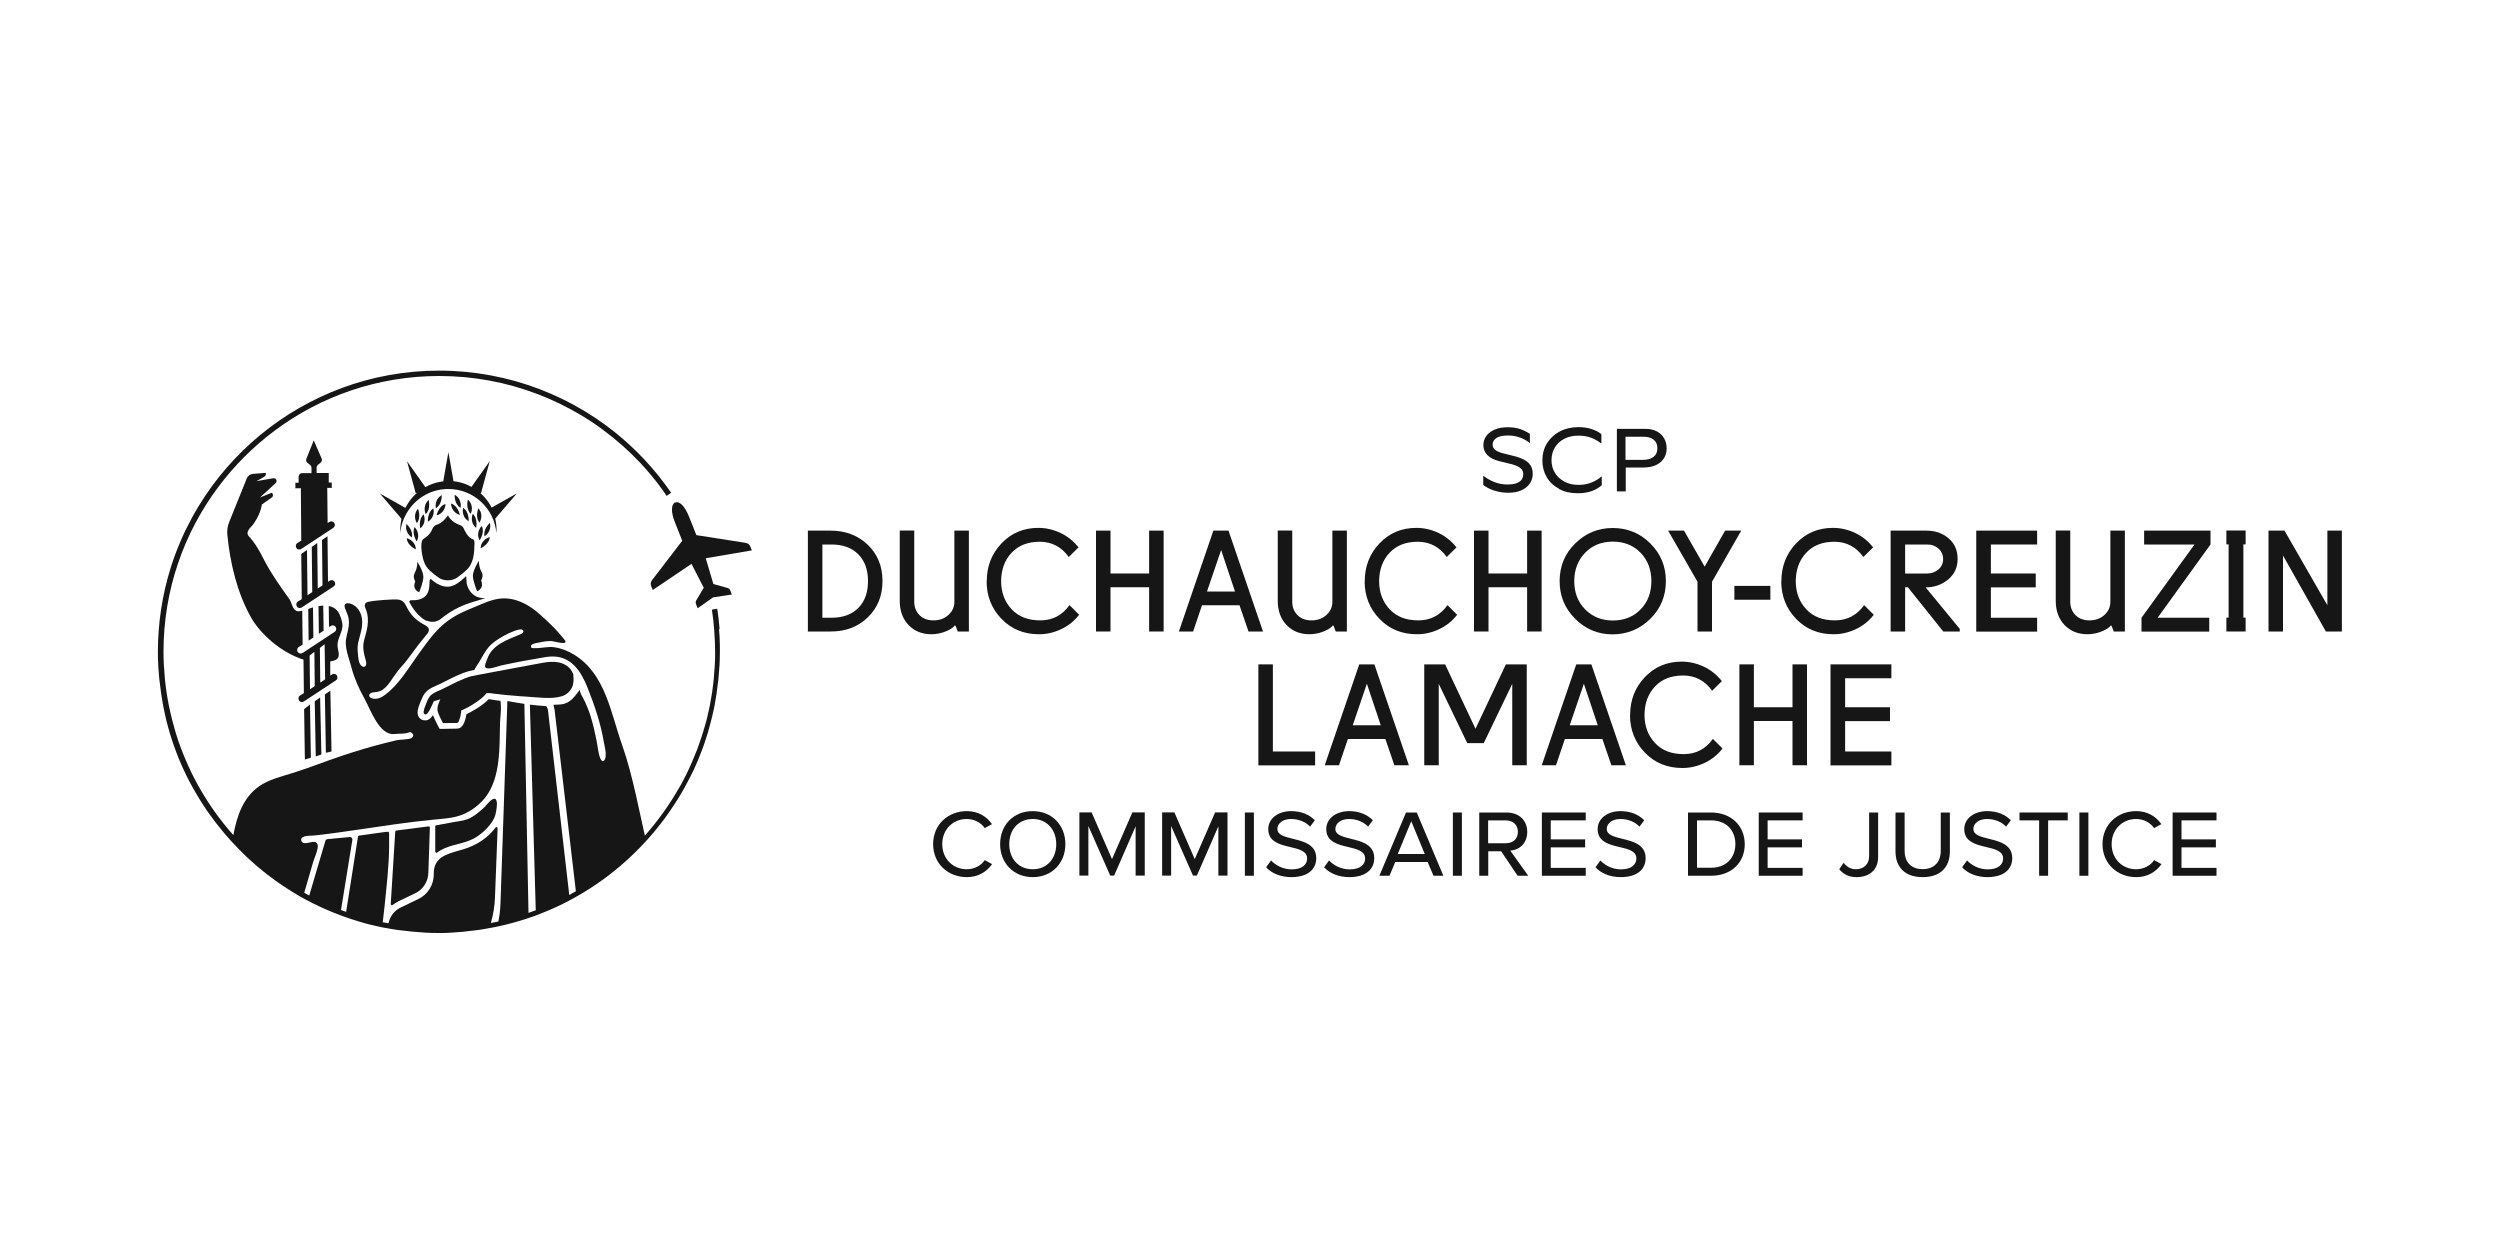 <?xml version="1.0" encoding="UTF-8"?>
<svg id="logotypes-bichromie" xmlns="http://www.w3.org/2000/svg" viewBox="0 0 200 100">
  <defs>
    <style>
      .cls-1 {
        fill: none;
      }

      .cls-2 {
        fill: #161617;
      }
    </style>
  </defs>
  <rect class="cls-1" width="200" height="100"/>
  <g>
    <g>
      <path class="cls-2" d="M58.21,47.04l-1.14-.32-.61-2.06,3.69-.63-.13-.32c-.06-.15-.2-.26-.36-.28l-3.95-.62-.58-1.46c-.37-.92-.79-1.28-1.12-1.15-.32.13-.35.77-.01,1.6l.58,1.46-2.43,3.17c-.1.13-.12.3-.06.45l.13.32,3.1-2.09.98,1.91-.6,1.01c-.05.09-.06.2-.02.3l.13.33,1.24-.87,1.5-.23-.13-.33c-.04-.1-.12-.17-.23-.2Z"/>
      <path class="cls-2" d="M34.14,49.64c.37.19.82.12,1.14-.14.68-.56,1.46-.99,2.32-1.27l1.24-.38h-.11c-.84,0-1.24-.57-1.39-1.14l-.04-.55c0-.08-.03-.07-.08-.01-.9.88-1.49.98-2.31.51-.08-.05-.16-.11-.24-.17l-.18-.15c-.39-.18.45,1.76-1.62,1.68-.09,0-.15.09-.11.17.28.53.73,1.16,1.37,1.49Z"/>
      <path class="cls-2" d="M33.19,45.83c-.21.31.03.69.03.69-.28.65.31.86.31.86,0,0,.34-.79.34-1.24s-.48-1.2-.48-1.2c0,.55-.21.89-.21.89Z"/>
      <path class="cls-2" d="M38.18,47.3s.58-.21.31-.86c0,0,.24-.38.03-.69,0,0-.21-.34-.21-.89,0,0-.48.76-.48,1.2s.34,1.24.34,1.24Z"/>
      <path class="cls-2" d="M25.51,50.7l.38-.25-.03-2c-.13,0-.25.02-.38.04l.03,2.22Z"/>
      <path class="cls-2" d="M24.69,51.25l.38-.25-.03-2.41c-.13.04-.26.08-.38.13l.03,2.54Z"/>
      <path class="cls-2" d="M33.72,44.06c.11.64.19,1.16.69,1.61.18.16.5.43.76.59.36.22.95.22,1.32,0,.25-.16.58-.44.76-.59.65-.57.69-1.37.71-2.18,0-.25-.04-.31-.1-.33-.46-.15-.68-.72-.78-.92-.06-.12-.17-.2-.3-.24-.38-.12-.78-.43-.94-.77-.14.17-.26.34-.43.48-.11.09-.22.17-.34.22-.01,0-.06.02-.12.04-.16.05-.28.17-.35.32-.1.24-.21.49-.75.85-.14.1-.18.56-.12.92Z"/>
      <path class="cls-2" d="M33.17,42.17c-.26.53.17,1.14.17,1.14.34-.65-.17-1.14-.17-1.14Z"/>
      <path class="cls-2" d="M33.27,43.95c-.04-.74-.73-.89-.73-.89.04.59.73.89.73.89Z"/>
      <path class="cls-2" d="M32.52,41.92c-.18.72.43,1.07.43,1.07.13-.58-.43-1.07-.43-1.07Z"/>
      <path class="cls-2" d="M33.44,40.7c-.48.56-.09,1.15-.09,1.15.37-.46.09-1.15.09-1.15Z"/>
      <path class="cls-2" d="M34.06,41.13c.43-.41.23-1.13.23-1.13-.54.5-.23,1.13-.23,1.13Z"/>
      <path class="cls-2" d="M34.87,40.66c.51-.31.47-1.05.47-1.05-.64.37-.47,1.05-.47,1.05Z"/>
      <path class="cls-2" d="M34.67,40.67c-.5.32-.44,1.07-.44,1.07.63-.39.44-1.07.44-1.07Z"/>
      <path class="cls-2" d="M33.62,42.27c.57-.47.27-1.12.27-1.12-.44.39-.27,1.12-.27,1.12Z"/>
      <path class="cls-2" d="M35.64,40.32c-.57.17-.71.91-.71.91.71-.2.71-.91.71-.91Z"/>
      <path class="cls-2" d="M38.37,43.22s.44-.61.17-1.14c0,0-.52.49-.17,1.14Z"/>
      <path class="cls-2" d="M39.18,42.97s-.69.16-.73.89c0,0,.69-.3.73-.89Z"/>
      <path class="cls-2" d="M39.19,41.83s-.56.49-.43,1.07c0,0,.61-.35.43-1.07Z"/>
      <path class="cls-2" d="M38.36,41.81s.39-.59-.09-1.15c0,0-.29.69.09,1.15Z"/>
      <path class="cls-2" d="M37.43,39.97s-.2.72.23,1.13c0,0,.32-.63-.23-1.13Z"/>
      <path class="cls-2" d="M36.84,40.63s.17-.69-.47-1.05c0,0-.04.75.47,1.05Z"/>
      <path class="cls-2" d="M37.05,40.63s-.19.68.44,1.07c0,0,.06-.75-.44-1.07Z"/>
      <path class="cls-2" d="M38.09,42.23s.17-.73-.27-1.12c0,0-.29.65.27,1.12Z"/>
      <path class="cls-2" d="M36.79,41.19s-.15-.74-.71-.91c0,0,0,.71.71.91Z"/>
      <path class="cls-2" d="M39.33,40.61c-.08-.16-.17-.32-.28-.47-.18-.26-.4-.5-.64-.71l.07.03.7-2.57-1.46,2.06c-.32-.18-.67-.31-1.04-.39-.13-.03-.27-.05-.4-.06l-.41-2.33-.41,2.34c-.07,0-.15.02-.22.03-.43.07-.84.22-1.21.43l-1.47-2.07.7,2.57.14-.07c-.25.21-.48.46-.67.73-.11.16-.21.33-.3.5l-2.04-1.15,1.73,2.02c-.06.26-.09.53-.1.81,0,0,0,.02,0,.03,0,.11,0,.21.01.31.05-.68.29-1.3.65-1.83l.02-.03h0c.69-1.01,1.85-1.67,3.17-1.67,2.02,0,3.68,1.56,3.84,3.54,0-.1.01-.21.01-.31,0,0,0-.02,0-.02,0-.29-.04-.57-.1-.84l1.73-2.02-2.04,1.15Z"/>
      <path class="cls-2" d="M39.59,63.91c-.25-.08-.68.51-.83.66-.4.37-.84.76-1.35.96-.36.14-.75.17-1.13.24-.34.06-.69.13-1.03.19-.11.02-.23.06-.34.06-.05,0-.09.04-.09.09v2.02c0,.08.09.12.16.07.75-.57,1.71-.62,2.55-.95.65-.25,1.21-.71,1.65-1.25.29-.35.46-.7.52-1.15.03-.18.15-.86-.11-.95Z"/>
      <path class="cls-2" d="M34.29,66.11l-2.58.33s-.09.04-.09.08l-.36,5.8c0,.08.09.13.15.08.14-.11.29-.21.45-.29l1.36-.65c.64-.31,1.05-.96,1.05-1.67l.12-3.59c0-.05-.04-.09-.09-.09Z"/>
      <path class="cls-2" d="M45.91,54.09s0,0,0-.01c-.05-.17-.12-.33-.23-.48,0,0,0,0,0-.01-.05-.07-.11-.13-.18-.2,0,0-.01-.01-.02-.02-.66-.57-1.53-.45-2.31-.3-.9.17-1.79.33-2.69.5-.7.13-1.39.26-2.08.39-.3.06-.53.1-.66.13-.08.02-.17.04-.25.07-.1.03-.2.07-.3.11-.16.06-.32.13-.49.21-.12.06-.24.11-.36.17-.3.15-.58.29-.84.42-.16.08-.31.15-.44.2-.12.05-.22.1-.31.15-.08.05-.15.09-.21.14-.01,0-.02.02-.04.03-.04.04-.08.07-.11.11-.06.08-.11.16-.16.25-.04.09-.08.2-.13.32-.05.12-.09.23-.13.34-.07.21-.11.38-.06.47.01.02.03.04.05.05s.05.02.08.02h0s.02,0,.03,0c0,0,.02,0,.02,0,.01,0,.02-.01.03-.02,0,0,.02,0,.02-.01.01,0,.02-.02.03-.03,0,0,.02-.01.02-.02.01-.01.02-.02.03-.04,0-.01.02-.02.03-.03.01-.01.02-.03.03-.05,0-.01.02-.02.02-.03.01-.02.03-.04.04-.06,0,0,.01-.02.02-.03.01-.02.02-.04.03-.06,0-.01.02-.03.02-.04,0-.01.02-.03.02-.04,0-.02.02-.04.03-.06.01-.03.03-.05.04-.08,0,0,0-.01.01-.02,0-.02.01-.03.02-.04.05-.11.09-.2.12-.27,0-.02.02-.04.03-.06,0-.01,0-.02.01-.03,0-.02.01-.03.01-.03l.41-.12s.12-.04.12-.04c0,0-.33.62-.21.99.09.28.28.66.37.83.03.06.05.09.05.09,0,0,.03,0,.08,0,.11,0,.32,0,.52-.01.2,0,.41,0,.51,0,.06,0,.12-.06.16-.16.01-.02.02-.05.03-.08.02-.05.04-.11.06-.18.03-.09.05-.19.06-.28.01-.06.02-.11.03-.16,0-.02,0-.04,0-.06,0-.06.01-.09.01-.09,0,0,0,0,.02,0,.02,0,.06-.03.12-.05.17-.08.48-.23.81-.44.22-.14.45-.3.66-.47.16-.13.3-.27.42-.42,0,0,.01,0,.03,0,0,0,0,0,0,0,0,0,.02,0,.02,0,.01,0,.02,0,.03,0,0,0,0,0,.01,0,.02,0,.04,0,.06,0,0,0,0,0,.01,0,.02,0,.04,0,.06,0,.01,0,.03,0,.04,0,.03,0,.05,0,.08.01,0,0,.01,0,.02,0,.04,0,.08.01.13.02.04,0,.09.01.13.02.01,0,.03,0,.05,0,.04,0,.07.01.11.02.02,0,.04,0,.05,0,.03,0,.07,0,.1.01.03,0,.05,0,.08.01.03,0,.06,0,.09.01.03,0,.05,0,.08.01.04,0,.08.01.13.02.02,0,.04,0,.06,0,.05,0,.09.01.14.02.02,0,.04,0,.06,0,.06,0,.12.01.18.02.02,0,.05,0,.07,0,.06,0,.11.01.17.02.02,0,.04,0,.06,0,.05,0,.1.01.15.02.03,0,.06,0,.08,0,.05,0,.09.01.14.02.03,0,.06,0,.09,0,.05,0,.1.01.14.02.03,0,.06,0,.09,0,.05,0,.1,0,.14.01.03,0,.06,0,.09,0,.06,0,.11.01.17.02.02,0,.04,0,.06,0,.08,0,.16.01.23.02,0,0,.02,0,.03,0,.07,0,.14.01.2.02.03,0,.05,0,.07,0,.05,0,.1,0,.16.01.03,0,.06,0,.09,0,.05,0-.2,0-.16,0,.48.03,1.03.08,1.54.04.22-.02.44-.06.65-.12,0,0,.01,0,.02,0,.08-.03.16-.06.24-.11,0,0,.02,0,.02-.01.07-.04.14-.09.2-.14,0,0,.02-.01.02-.02.06-.05.11-.11.16-.17,0,0,.01-.02.02-.03.05-.06.08-.13.12-.2,0-.01.01-.02.02-.03.03-.07.06-.14.08-.22,0-.01,0-.02,0-.03.02-.08.03-.15.04-.23,0,0,0-.02,0-.03,0-.08,0-.16,0-.24,0,0,0-.02,0-.02,0-.08-.02-.17-.04-.25Z"/>
      <path class="cls-2" d="M23.59,39.06h.49s-.01.05-.01.08l.03,4.11-.31.19c-.06.04-.11.11-.12.18-.01.07,0,.15.04.22.04.06.09.1.15.11.08.02.17.01.25-.04l2.55-1.68c.06-.04.11-.11.12-.18.01-.08,0-.15-.04-.22-.08-.11-.22-.15-.34-.1l-.19.11-.03-2.81h.36s0-.43,0-.43h-.24s0-.76,0-.76h-.32s-.06,0-.06,0h-.63s-.03,0-.03,0h-.32s0,0,0,0h.39s0-.43,0-.43c0-.08.04-.16.1-.22l.22-.18c.1-.08.13-.21.08-.33l-.63-1.45h0s-.59,1.47-.59,1.47c-.05.11-.01.25.08.32l.22.18c.07.05.1.13.11.22v.43s-.02,0-.02,0h-.29s-.06,0-.06,0h-.38c-.16,0-.28.13-.28.29v.48s-.26,0-.26,0v.43Z"/>
      <polygon class="cls-2" points="25.26 60.51 25.62 60.39 25.71 60.36 25.61 55.8 25.18 56.1 25.26 60.51"/>
      <polygon class="cls-2" points="26.07 60.22 26.09 60.22 26.51 60.12 26.52 60.11 26.43 55.25 25.99 55.55 26.07 60.22"/>
      <polygon class="cls-2" points="24.33 56.73 24.39 60.76 24.63 60.69 24.87 60.61 24.87 60.61 24.8 56.36 24.33 56.73"/>
      <path class="cls-2" d="M26.81,46.75c.01-.08,0-.15-.04-.22-.08-.11-.22-.15-.34-.1l-.19.11-.04-3.64-.44.3.04,3.63-.38.25-.04-3.63-.44.3.04,3.62-.38.25-.04-3.62-.46.31.04,3.62-.31.19c-.06.04-.11.11-.12.18-.01.07,0,.15.04.22.04.06.09.1.15.11.08.02.17.01.25-.04l2.55-1.68c.06-.04.11-.11.12-.18Z"/>
      <path class="cls-2" d="M57.57,50.35c-.04-.55-.11-1.1-.19-1.65h0l-.43.07h0c.09.56.15,1.12.19,1.69.02.28.04.57.05.85.01.28.02.57.02.85h0c0,.37,0,.73-.03,1.09,0,.13-.02.25-.03.37-.02.24-.03.47-.05.7-.01.15-.04.3-.05.45-.02.2-.05.41-.08.61-.02.16-.05.32-.08.48-.03.19-.06.37-.1.56-.03.17-.07.34-.11.51-.04.17-.08.34-.12.52-.04.18-.09.35-.14.52-.04.16-.09.32-.14.48-.05.18-.11.36-.17.54-.05.15-.1.29-.15.44-.07.19-.13.37-.2.56-.05.13-.1.26-.16.39-.08.19-.16.39-.24.58-.05.11-.1.23-.15.34-.09.2-.19.41-.28.6-.04.09-.09.18-.14.27-.11.22-.22.44-.34.65-.03.05-.06.1-.09.15-.79,1.39-1.72,2.69-2.77,3.88-.05-.24-.11-.48-.16-.72-.19-.85-.37-1.7-.56-2.55-.31-1.34-.64-2.68-1.1-3.98-.91-2.55-1.32-5.67-3.83-7.22-.49-.3-1.03-.52-1.6-.6-.54-.08-1.06.1-1.6.07-.13,0-.28.01-.26-.17.01-.14.24-.19.35-.22.4-.08.82-.18,1.23-.18.25,0,1.53.43,1.09-.12-.64-.8-1.13-1.26-1.89-1.95-.56-.51-1.2-.95-1.93-1.18-.36-.12-.74-.17-1.12-.16-.4.02-.79.12-1.16.25-.4.15-.79.32-1.18.48-.36.15-.72.3-1.06.47-.7.35-1.32.8-1.85,1.37-.55.58-1.01,1.24-1.48,1.89-.81,1.12-1.56,2.43-2.69,3.27-.28.21-.64.37-.99.28-.13-.03-.29-.12-.26-.28.02-.12.16-.18.26-.2.19-.04.39-.03.57-.1.18-.06.33-.18.47-.31.28-.27.48-.6.7-.92.48-.71.66-.76,1.16-1.45.25-.34.5-.68.76-1.02.13-.17.27-.33.4-.5.12-.15.25-.3.36-.45.09-.14.14-.3.03-.44-.1-.14-.29-.22-.43-.3-.33-.19-.64-.42-.88-.72-.12-.15-.23-.31-.32-.47-.09-.16-.16-.33-.27-.48-.23-.32-.63-.29-.99-.28-.42.01-.84.05-1.26.09-.21.02-.41.05-.61.09-.13.03-.27.08-.3.22-.04.18.08.36.13.52.06.19.1.39.11.59.02.42-.05.83-.16,1.23-.21.77-.29.94-.11,1.76.04.19.31.81-.03.88-.14.03-.27-.11-.33-.22-.09-.16-.12-.35-.14-.53-.08-.82-.09-.94.13-1.71.18-.61.3-1.29.02-1.89-.14-.3-.39-.55-.7-.67-.12-.05-.28-.09-.41-.04-.17.06-.15.24-.1.38.06.18.15.35.21.53.07.19.1.38.11.58,0,.43-.13.84-.22,1.26-.16.77.23,1.64.42,2.38.23.88.61,1.71,1.05,2.5.46.83,1.18,2.97,2.4,2.81.4-.05.86.02,1.23-.16.31.11.39.4-.01.52.08-.02.15-.05.23-.06-.43.18-.93.11-1.38.22-.59.14-1.18.29-1.77.45-1.16.32-2.3.69-3.43,1.09-1.01.36-2.01.74-3.03,1.06-.91.29-1.89.51-2.69,1.07-1.28.9-1.78,2.4-2.05,3.9,0,0,0,0,0,0-1.07-1.2-2-2.51-2.79-3.92-.02-.03-.04-.06-.05-.09-.12-.22-.24-.45-.36-.68-.04-.08-.08-.16-.12-.24-.1-.21-.2-.41-.29-.62-.05-.11-.1-.21-.14-.32-.09-.19-.17-.39-.25-.59-.05-.13-.1-.25-.15-.38-.07-.19-.14-.38-.21-.57-.05-.14-.1-.28-.14-.43-.06-.18-.12-.36-.17-.55-.05-.16-.09-.31-.13-.47-.05-.18-.1-.35-.14-.53-.04-.17-.08-.34-.12-.51-.04-.17-.08-.34-.11-.51-.04-.18-.07-.37-.1-.55-.03-.16-.06-.32-.08-.49-.03-.2-.05-.41-.08-.61-.02-.15-.04-.3-.05-.45-.02-.23-.04-.47-.05-.7,0-.13-.02-.25-.03-.37-.02-.36-.03-.73-.03-1.09h0c0-4.94,1.63-9.51,4.39-13.19,1.27-1.7,2.78-3.21,4.48-4.48,3.68-2.76,8.25-4.39,13.19-4.39,2.73,0,5.39.5,7.87,1.45,1.24.47,2.43,1.06,3.57,1.74.38.23.75.47,1.11.72.18.13.36.25.54.39,1.07.79,2.07,1.67,2.99,2.65.31.33.6.66.89,1.01.29.35.57.7.83,1.07.13.18.27.37.39.56l.36-.25c-.66-.96-1.38-1.85-2.16-2.68-.31-.33-.63-.65-.97-.97-.17-.16-.33-.31-.5-.46-4.07-3.61-9.37-5.66-14.93-5.66-2.71,0-5.32.48-7.73,1.37-4.82,1.77-8.88,5.14-11.51,9.47-.38.62-.72,1.26-1.04,1.91-.16.33-.31.66-.45,1-.29.67-.54,1.36-.76,2.07-.33,1.06-.58,2.15-.75,3.26-.17,1.12-.26,2.26-.26,3.42h0c0,.38.01.75.03,1.12,0,.13.02.26.03.39.02.24.03.48.06.72.02.15.04.31.06.46.03.21.05.42.08.63.02.17.06.33.08.5.03.19.07.39.1.58.03.17.07.35.11.52.04.18.08.36.12.54.04.18.09.35.14.53.05.17.09.34.14.5.05.18.11.36.17.54.05.16.1.31.16.47.07.18.13.37.2.55.06.15.11.29.17.44.08.19.16.37.24.56.06.14.12.27.18.4.09.19.18.38.27.56.06.12.13.25.19.37.1.19.2.38.31.57.06.11.13.22.19.33.11.19.23.39.35.58.06.1.13.2.19.3.13.2.26.39.39.59.06.08.12.17.18.25.14.2.29.4.44.6.05.07.11.13.16.2.16.21.33.42.5.62.04.04.07.09.11.13.19.22.38.44.58.66,0,0,0,0,0,0,0,0,0,0,0,0,.36.39.73.76,1.11,1.13.06.06.12.12.18.17.16.15.33.29.49.44.08.07.16.14.24.21.17.14.34.28.51.42.08.06.16.12.24.19.18.14.36.28.54.41.06.04.12.09.18.13.69.49,1.41.95,2.15,1.37,0,0,0,0,0,0,0,0,0,0,0,0,.5.28,1.01.53,1.53.77.09.04.18.08.27.12.9.4,1.83.74,2.78,1.02.15.04.3.09.45.13.14.04.28.08.42.11.29.07.58.14.88.2,0,0,0,0,0,0,.15.03.3.06.45.08,0,0,0,0,0,0,0,0,0,0,0,0,.33.06.66.12,1,.16.01,0,.02,0,.03,0,.32.04.64.08.97.11.09,0,.17.01.26.02.26.02.51.04.77.06.35.02.71.03,1.07.03,0,0,0,0,.01,0,0,0,0,0,0,0,.35,0,.7,0,1.05-.03.22-.01.44-.03.66-.05.11,0,.23-.02.34-.03.29-.03.57-.06.86-.1.03,0,.07,0,.1-.01.31-.04.62-.09.93-.15,0,0,0,0,0,0,0,0,0,0,0,0,.22-.04.43-.08.65-.12h0c.27-.06.53-.12.79-.18.15-.04.31-.08.46-.12.08-.02.15-.04.23-.06.56-.16,1.12-.33,1.66-.53,0,0,0,0,0,0,.29-.11.57-.22.85-.34.13-.05.25-.11.38-.16.14-.06.27-.12.41-.18.36-.17.72-.34,1.07-.53,0,0,0,0,0,0,0,0,0,0,0,0,.18-.09.35-.19.53-.29h0s0,0,0,0c.77-.43,1.51-.91,2.23-1.43.01,0,.03-.02.04-.03.2-.15.39-.3.59-.45.07-.05.13-.1.19-.15.18-.14.35-.28.52-.43.08-.07.16-.13.23-.2.16-.14.32-.28.48-.43.07-.07.15-.14.22-.21.58-.55,1.13-1.13,1.65-1.74.04-.05.08-.09.12-.14.17-.2.33-.4.49-.61.06-.07.11-.14.17-.22.15-.19.29-.39.43-.59.06-.09.13-.18.19-.27.13-.19.26-.38.38-.57.07-.1.13-.21.2-.31.12-.19.23-.38.34-.56.07-.12.13-.23.2-.35.1-.18.2-.37.3-.56.07-.13.13-.25.2-.38.09-.18.18-.37.27-.55.06-.14.13-.28.19-.42.08-.18.16-.36.23-.55.06-.15.12-.3.18-.45.07-.18.14-.36.2-.54.06-.16.11-.32.16-.48.06-.18.12-.35.17-.53.05-.17.1-.34.14-.51.05-.17.1-.35.14-.53.05-.18.09-.36.13-.54.04-.17.08-.34.11-.51.04-.19.07-.39.1-.58.03-.16.06-.33.08-.49.03-.21.06-.42.08-.63.02-.15.04-.31.06-.46.02-.24.04-.48.06-.73,0-.13.02-.26.03-.38.02-.37.03-.75.03-1.12h0c0-.15,0-.29,0-.44,0-.46-.03-.92-.07-1.38ZM48.46,60.47c-.03.31-.23.66-.43.21-.18-.42-.21-.96-.3-1.41-.13-.66-.28-1.32-.48-1.97-.12-.4-.29-.79-.46-1.18-.06-.13-.49-.83-.39-.96-.41.53-.76,1.11-1.51,1.19-.18.02-.39.03-.61.03l.09.44,1.7,14.48s0,0,0,0c-.17.1-.35.2-.53.3l-1.7-14.77c-.02-.13-.07-.24-.14-.34-.42-.02-.86-.07-1.31-.12l.47,16.45c-.19.07-.39.14-.58.21l-.33-16.72c-.47-.07-.94-.15-1.36-.23l-.55,16.16c-.02.55-.08,1.03-.17,1.48h0c-.2.04-.4.08-.6.12.19-.68.31-1.38.33-2.1l.21-5.47c0-.1-.12-.14-.17-.06-.6.8-1.48,1.4-2.53,1.72-.13.04-.25.07-.38.11-1.09.31-2.03.58-2.03,1.85v.06c0,.85-.48,1.62-1.25,1.98l-1.41.68c-.5.24-.85.71-.96,1.25,0,0-.01,0-.02,0,0,0,0,0,0,0-.15-.03-.29-.05-.44-.08l.14-1.23c.16-1.58.35-3.19.37-4.78,0-.2,0-.4,0-.6,0-.1,0-.2,0-.3.01-.31.01-.35-.26-.32-.27.03-.53.07-.8.11-.45.06-.89.12-1.34.19-.04,0-.08.03-.09.07l-.95,6.03c-.14-.05-.27-.1-.41-.15l.91-5.61c.02-.12-.07-.23-.2-.23l-1.77.17c-.09,0-.17.06-.19.14l-1.29,4.37c-.13-.07-.27-.15-.4-.22.24-.83.48-1.66.72-2.49.15-.49.84-1.8-.2-1.55-.22.05-.7.2-.76-.16-.08-.42.8-.35,1.03-.38,1.07-.11,2.13-.27,3.2-.42,2.08-.3,4.17-.64,6.27-.84.81-.08,1.65-.11,2.42-.42.71-.29,1.41-.83,1.86-1.44,1.16-1.56,1.08-3.9,1.12-5.81.01-.48.1-1,.07-1.48l-.03-.36c-.4-.05-.73-.1-.94-.14-.55.57-1.38,1.01-1.79,1.21-.16,1.02-.51,1.15-.77,1.15-.24,0-1.09.02-1.09.02h-.28s-.13-.24-.13-.24c-.01-.02-.25-.48-.4-.86-.29.42-.52.42-.64.42-.21,0-.39-.1-.49-.26-.21-.32-.07-.73.14-1.25l.03-.07c.21-.52.38-.85,1.18-1.18.23-.09.51-.24.81-.39.62-.31,1.31-.67,1.94-.81.08-.02.19-.04.33-.07.08-.14.17-.29.18-.31.41-.57.64-1.22,1.16-1.72.6-.58,2.45-1.52,2.58-1.12.02.05.05.17-.24.3-1.01.43-2.23.8-2.64,1.96-.06.18-.27.58-.13.7.23.2.99-.12,1.27-.18.56-.11,1.12-.24,1.68-.34.65-.11,1.29-.23,1.94-.34h.01s.01,0,.01,0c.16-.02.31-.03.46-.03,1.52,0,2.29,1.24,2.79,2.51.55,1.39,1.04,2.82,1.29,4.3.06.38.19.77.15,1.15Z"/>
      <path class="cls-2" d="M27.32,49.57c-.03-.11-.08-.21-.12-.33-.17-.46-.5-.68-.9-.76l.02,1.68.19-.11c.12-.05.26-.01.34.1.04.06.06.14.04.22-.01.08-.06.14-.12.18l-2.55,1.68c-.07.05-.17.06-.25.04-.06-.02-.11-.06-.15-.11-.04-.06-.06-.14-.04-.22.01-.08.06-.14.12-.18l.31-.19-.03-2.71c-.21.04-.4.11-.61-.09-.22-.22-.25-.62-.44-.87-.68-.95-1.36-1.9-1.91-2.93-.2-.38-.39-.77-.62-1.14-.11-.18-.23-.36-.36-.53-.07-.09-.14-.17-.21-.26-.18-.2-.31-.32-.17-.6.1-.21.3-.35.43-.54.32-.46.57-.98.66-1.54l.79-.56c.13-.09.13-.28,0-.38l-.94.38,1.26-1.16c.09-.09.09-.24,0-.32-.05-.05-.12-.07-.19-.06l-1.35.23.62-.35c.11-.06.16-.19.12-.31l-1.02.08c-.22.02-.42.16-.5.37l-1.4,3.47c-.14.34-.19.7-.15,1.06.22,2.24.78,4.61,1.89,6.58.76,1.35,2.44,2.83,4.2,3.38l.03,2.68-.31.19c-.06.04-.11.11-.12.18-.01.07,0,.15.04.22.04.06.09.1.15.11.08.02.17.01.25-.04l2.55-1.68c.06-.04.11-.11.12-.18.01-.08,0-.15-.04-.22-.08-.11-.22-.15-.34-.1l-.19.11v-1.13s0,0,0,0h0c.11-.02.23-.04.34-.08.57-.19.26-.75.24-1.18-.01-.45.24-.85.35-1.27.09-.32.04-.56-.04-.82ZM24.8,55.15l-.03-2.71.38-.29.03,2.74-.38.25ZM25.62,54.6l-.03-2.77.38-.29.04,2.81-.38.25Z"/>
    </g>
    <g>
      <path class="cls-2" d="M64.63,50.52v-8.07h1.82c1.19,0,2.18.38,2.97,1.13.78.75,1.18,1.72,1.18,2.9s-.39,2.15-1.18,2.91c-.78.76-1.77,1.13-2.97,1.13h-1.82ZM66.51,43.56h-.72v5.86h.72c.91,0,1.63-.26,2.15-.78.52-.52.78-1.24.78-2.15s-.26-1.63-.78-2.15-1.23-.78-2.15-.78Z"/>
      <path class="cls-2" d="M76.35,48.15v-5.7h1.16v8.07h-.89l-.17-.44-.05-.05-.05.05c-.16.18-.43.34-.79.47s-.71.19-1.03.19c-.77,0-1.38-.25-1.85-.74-.46-.49-.7-1.13-.7-1.92v-5.64h1.16v5.7c0,.43.14.79.42,1.07s.65.42,1.12.42.87-.14,1.19-.43.48-.64.48-1.06Z"/>
      <path class="cls-2" d="M78.94,46.5c0-1.19.39-2.2,1.18-3.03.79-.83,1.77-1.24,2.95-1.24.62,0,1.21.14,1.78.41.57.27,1.04.66,1.43,1.15l-.78.77c-.58-.81-1.36-1.22-2.32-1.22s-1.72.3-2.26.89c-.55.59-.82,1.34-.83,2.25,0,.91.28,1.66.84,2.26s1.32.89,2.3.89,1.75-.41,2.33-1.22l.77.77c-.38.5-.86.88-1.43,1.15-.57.27-1.16.41-1.78.41-1.21,0-2.21-.41-3-1.23s-1.19-1.82-1.19-3.02Z"/>
      <path class="cls-2" d="M91.93,45.88v-3.43h1.16v8.07h-1.16v-3.54h-3.09v3.54h-1.16v-8.07h1.16v3.43h3.09Z"/>
      <path class="cls-2" d="M94.31,50.52l2.76-8.07h1.21l2.76,8.07h-1.16l-.72-2.1h-3l-.71,2.1h-1.16ZM97.69,44l-1.13,3.32h2.24l-1.11-3.32Z"/>
      <path class="cls-2" d="M106.59,48.15v-5.7h1.16v8.07h-.89l-.17-.44-.05-.05-.05.05c-.16.18-.43.34-.79.47s-.71.19-1.03.19c-.77,0-1.38-.25-1.85-.74-.46-.49-.7-1.13-.7-1.92v-5.64h1.16v5.7c0,.43.14.79.42,1.07s.65.42,1.12.42.87-.14,1.19-.43.48-.64.48-1.06Z"/>
      <path class="cls-2" d="M109.18,46.5c0-1.19.39-2.2,1.18-3.03.79-.83,1.77-1.24,2.95-1.24.62,0,1.21.14,1.78.41.57.27,1.04.66,1.43,1.15l-.78.77c-.58-.81-1.36-1.22-2.32-1.22s-1.72.3-2.26.89c-.55.59-.82,1.34-.83,2.25,0,.91.28,1.66.84,2.26s1.32.89,2.3.89,1.75-.41,2.33-1.22l.77.77c-.38.5-.86.88-1.43,1.15-.57.27-1.16.41-1.78.41-1.21,0-2.21-.41-3-1.23s-1.19-1.82-1.19-3.02Z"/>
      <path class="cls-2" d="M122.17,45.88v-3.43h1.16v8.07h-1.16v-3.54h-3.09v3.54h-1.16v-8.07h1.16v3.43h3.09Z"/>
      <path class="cls-2" d="M126.01,49.5c-.83-.83-1.24-1.83-1.24-3.01s.41-2.19,1.24-3.01,1.83-1.24,3.01-1.24,2.18.41,3.01,1.24c.83.83,1.24,1.83,1.24,3.01s-.41,2.19-1.24,3.01-1.83,1.24-3.01,1.25c-1.18,0-2.19-.42-3.01-1.25ZM129.03,43.33c-.91,0-1.65.3-2.22.89s-.87,1.35-.87,2.27c0,.91.29,1.67.87,2.26.58.59,1.32.89,2.22.89s1.65-.3,2.22-.89.86-1.34.86-2.26-.29-1.67-.86-2.27c-.58-.59-1.32-.89-2.22-.89Z"/>
      <path class="cls-2" d="M136.96,50.52h-1.16v-3.98l-2.35-4.09h1.27l1.65,2.88,1.64-2.88h1.29l-2.34,4.09v3.98Z"/>
      <path class="cls-2" d="M138.75,46.87h2.88v1.11h-2.88v-1.11Z"/>
      <path class="cls-2" d="M142.51,46.5c0-1.19.39-2.2,1.18-3.03.79-.83,1.77-1.24,2.95-1.24.62,0,1.21.14,1.78.41.57.27,1.04.66,1.43,1.15l-.78.77c-.58-.81-1.36-1.22-2.32-1.22s-1.72.3-2.26.89c-.55.59-.82,1.34-.83,2.25,0,.91.28,1.66.84,2.26s1.32.89,2.3.89,1.75-.41,2.33-1.22l.77.77c-.38.5-.86.88-1.43,1.15-.57.27-1.16.41-1.78.41-1.21,0-2.21-.41-3-1.23s-1.19-1.82-1.19-3.02Z"/>
      <path class="cls-2" d="M156.78,50.52h-1.32l-2.83-3.54h-.22v3.54h-1.16v-8.07h2.87c.69,0,1.28.2,1.77.62.48.41.72.96.72,1.64s-.25,1.23-.76,1.65-1.11.63-1.8.63l2.73,3.32v.22ZM152.41,45.88h1.77c.34,0,.64-.11.89-.32s.38-.5.38-.84-.13-.62-.38-.84-.55-.32-.89-.32h-1.77v2.32Z"/>
      <path class="cls-2" d="M158.1,50.52v-8.07h4.87v1.11h-3.7v2.32h3.59v1.11h-3.59v2.43h3.7v1.11h-4.87Z"/>
      <path class="cls-2" d="M168.83,48.15v-5.7h1.16v8.07h-.89l-.17-.44-.05-.05-.05.05c-.16.18-.43.34-.79.47s-.71.19-1.03.19c-.77,0-1.38-.25-1.85-.74-.46-.49-.7-1.13-.7-1.92v-5.64h1.16v5.7c0,.43.14.79.42,1.07s.65.42,1.12.42.87-.14,1.19-.43.48-.64.48-1.06Z"/>
      <path class="cls-2" d="M171.53,43.56v-1.11h5.31v1.11l-4.23,5.86h4.13v1.11h-5.42v-1.11l4.24-5.86h-4.02Z"/>
      <path class="cls-2" d="M178.11,50.52v-1.11h.18v-5.86h-.18v-1.11h1.54v1.11h-.18v5.86h.18v1.11h-1.54Z"/>
      <path class="cls-2" d="M186.19,42.45h1.16v8.07h-1.28l-3.43-6.08v6.08h-1.16v-8.07h1.28l3.43,5.97v-5.97Z"/>
    </g>
    <g>
      <path class="cls-2" d="M100.67,61.22v-8.07h1.16v6.97h3.38v1.11h-4.54Z"/>
      <path class="cls-2" d="M105.98,61.22l2.76-8.07h1.21l2.76,8.07h-1.16l-.72-2.1h-3l-.71,2.1h-1.16ZM109.35,54.7l-1.13,3.32h2.24l-1.11-3.32Z"/>
      <path class="cls-2" d="M122.14,53.15v8.07h-1.16v-6.51l-2.28,4.74h-1.32l-2.28-4.74v6.51h-1.16v-8.07h1.67l2.43,5.15,2.43-5.15h1.67Z"/>
      <path class="cls-2" d="M123.34,61.22l2.76-8.07h1.21l2.76,8.07h-1.16l-.72-2.1h-3l-.71,2.1h-1.16ZM126.71,54.7l-1.13,3.32h2.24l-1.11-3.32Z"/>
      <path class="cls-2" d="M130.41,57.2c0-1.19.39-2.2,1.18-3.03.79-.83,1.77-1.24,2.95-1.24.62,0,1.21.14,1.78.41.57.27,1.04.66,1.43,1.15l-.78.77c-.58-.81-1.36-1.22-2.32-1.22s-1.72.3-2.26.89c-.55.59-.82,1.34-.83,2.25,0,.91.28,1.66.84,2.26s1.32.89,2.3.89,1.75-.41,2.33-1.22l.77.77c-.38.5-.86.88-1.43,1.15-.57.27-1.16.41-1.78.41-1.21,0-2.21-.41-3-1.23s-1.19-1.82-1.19-3.02Z"/>
      <path class="cls-2" d="M143.4,56.58v-3.43h1.16v8.07h-1.16v-3.54h-3.09v3.54h-1.16v-8.07h1.16v3.43h3.09Z"/>
      <path class="cls-2" d="M146.44,61.22v-8.07h4.87v1.11h-3.7v2.32h3.59v1.11h-3.59v2.43h3.7v1.11h-4.87Z"/>
    </g>
    <g>
      <path class="cls-2" d="M119.57,39.26c-.34-.11-.64-.26-.91-.46v-.74c.3.23.61.4.93.52s.66.18,1.03.18c.4,0,.71-.07.92-.21s.32-.34.32-.62c0-.13-.03-.23-.08-.32s-.14-.17-.27-.25-.3-.14-.52-.21l-1.1-.27c-.81-.22-1.22-.65-1.22-1.27,0-.28.08-.52.24-.74s.38-.38.68-.51.64-.18,1.04-.18c.37,0,.71.05,1,.15s.54.23.76.38v.74c-.24-.2-.5-.34-.8-.45s-.62-.16-.96-.16c-.39,0-.69.06-.9.19s-.32.31-.32.54c0,.16.06.29.18.4s.32.2.6.28l1.11.28c.46.13.8.31,1.01.53s.31.5.31.83c0,.3-.08.57-.24.8s-.39.41-.68.54-.64.19-1.04.19c-.36,0-.72-.05-1.06-.16Z"/>
      <path class="cls-2" d="M124.72,39.1c-.43-.23-.76-.54-.99-.94s-.34-.84-.34-1.33.12-.97.37-1.37.59-.72,1.03-.95.94-.34,1.49-.34c.38,0,.72.05,1.03.15s.58.23.8.41v.76c-.25-.2-.52-.36-.82-.47s-.62-.17-.99-.17c-.44,0-.82.08-1.15.25s-.58.4-.76.7-.27.63-.27,1.01.09.71.27,1.01.43.53.76.71.72.26,1.15.26c.36,0,.69-.06,1-.18s.59-.29.84-.51v.72c-.26.22-.55.39-.87.49s-.66.15-1.04.15c-.58,0-1.08-.11-1.51-.34Z"/>
      <path class="cls-2" d="M132.53,34.5c.25.13.45.31.59.55s.21.51.21.82-.07.57-.22.8-.36.41-.64.54-.61.19-.99.19h-1.42v1.91h-.71v-5h2.31c.34,0,.63.07.89.2ZM132.28,36.55c.21-.16.31-.39.31-.69s-.1-.52-.29-.68-.46-.24-.8-.24h-1.46v1.85h1.36c.38,0,.68-.08.88-.24Z"/>
    </g>
    <g>
      <path class="cls-2" d="M77.35,64.89c.91,0,1.58.43,2.01,1.04l-.58.32c-.3-.44-.84-.73-1.44-.73-1.1,0-1.96.83-1.96,2.01s.86,2.01,1.96,2.01c.6,0,1.15-.29,1.44-.73l.59.32c-.45.62-1.11,1.04-2.02,1.04-1.53,0-2.7-1.09-2.7-2.64s1.17-2.64,2.7-2.64Z"/>
      <path class="cls-2" d="M82.62,64.89c1.56,0,2.61,1.15,2.61,2.64s-1.05,2.64-2.61,2.64-2.61-1.15-2.61-2.64,1.03-2.64,2.61-2.64ZM82.62,65.52c-1.15,0-1.88.86-1.88,2.01s.73,2.01,1.88,2.01,1.88-.86,1.88-2.01-.75-2.01-1.88-2.01Z"/>
      <path class="cls-2" d="M90.86,66.08l-1.73,3.97h-.31l-1.75-3.97v3.97h-.72v-5.06h.98l1.63,3.74,1.63-3.74h.99v5.06h-.73v-3.97Z"/>
      <path class="cls-2" d="M97.48,66.08l-1.73,3.97h-.31l-1.75-3.97v3.97h-.72v-5.06h.98l1.63,3.74,1.63-3.74h.99v5.06h-.73v-3.97Z"/>
      <path class="cls-2" d="M99.59,65h.72v5.06h-.72v-5.06Z"/>
      <path class="cls-2" d="M101.68,68.83c.34.37.94.72,1.65.72.89,0,1.24-.42,1.24-.87,0-.59-.64-.75-1.32-.91-.85-.2-1.79-.42-1.79-1.44,0-.85.79-1.44,1.83-1.44.82,0,1.45.28,1.9.73l-.38.51c-.39-.41-.97-.61-1.53-.61-.63,0-1.09.33-1.09.8s.58.62,1.23.78c.86.21,1.88.46,1.88,1.55,0,.86-.64,1.52-1.99,1.52-.9,0-1.61-.33-2.02-.79l.39-.54Z"/>
      <path class="cls-2" d="M106.32,68.83c.34.37.94.72,1.65.72.89,0,1.24-.42,1.24-.87,0-.59-.64-.75-1.32-.91-.85-.2-1.79-.42-1.79-1.44,0-.85.79-1.44,1.83-1.44.82,0,1.45.28,1.9.73l-.38.51c-.39-.41-.97-.61-1.53-.61-.63,0-1.09.33-1.09.8s.58.62,1.23.78c.86.21,1.88.46,1.88,1.55,0,.86-.64,1.52-1.99,1.52-.9,0-1.61-.33-2.02-.79l.39-.54Z"/>
      <path class="cls-2" d="M115.48,70.06h-.8l-.47-1.1h-2.59l-.46,1.1h-.81l2.13-5.06h.86l2.13,5.06ZM111.83,68.32h2.15l-1.08-2.62-1.08,2.62Z"/>
      <path class="cls-2" d="M116.23,65h.72v5.06h-.72v-5.06Z"/>
      <path class="cls-2" d="M120.08,68.1h-1.02v1.96h-.72v-5.06h2.17c1.07,0,1.67.68,1.67,1.55s-.57,1.44-1.36,1.5l1.44,2.01h-.85l-1.32-1.96ZM120.44,65.63h-1.39v1.83h1.39c.66,0,.99-.39.99-.92s-.36-.91-.99-.91Z"/>
      <path class="cls-2" d="M123.35,65h3.51v.63h-2.8v1.52h2.75v.64h-2.75v1.64h2.8v.63h-3.51v-5.06Z"/>
      <path class="cls-2" d="M128.02,68.83c.34.37.94.72,1.65.72.89,0,1.24-.42,1.24-.87,0-.59-.63-.75-1.32-.91-.85-.2-1.78-.42-1.78-1.44,0-.85.79-1.44,1.83-1.44.82,0,1.45.28,1.9.73l-.38.51c-.39-.41-.97-.61-1.53-.61-.63,0-1.09.33-1.09.8s.58.62,1.23.78c.86.21,1.88.46,1.88,1.55,0,.86-.63,1.52-1.99,1.52-.9,0-1.61-.33-2.02-.79l.39-.54Z"/>
      <path class="cls-2" d="M135.04,65h1.83c1.67,0,2.71,1.1,2.71,2.54s-1.04,2.52-2.7,2.52h-1.84v-5.06ZM136.88,65.63h-1.12v3.79h1.11c1.27,0,1.96-.84,1.96-1.89s-.67-1.9-1.95-1.9Z"/>
      <path class="cls-2" d="M140.7,65h3.51v.63h-2.8v1.52h2.75v.64h-2.75v1.64h2.8v.63h-3.51v-5.06Z"/>
      <path class="cls-2" d="M147.49,69.02c.22.29.54.52.98.52.64,0,1.06-.42,1.06-1.04v-3.5h.72v3.55c0,1.1-.75,1.62-1.74,1.62-.55,0-1.02-.2-1.37-.63l.35-.52Z"/>
      <path class="cls-2" d="M151.64,65h.73v3.06c0,.9.51,1.47,1.44,1.47s1.45-.57,1.45-1.47v-3.06h.73v3.11c0,1.25-.74,2.06-2.18,2.06s-2.17-.82-2.17-2.06v-3.11Z"/>
      <path class="cls-2" d="M157.36,68.83c.34.37.94.72,1.65.72.89,0,1.24-.42,1.24-.87,0-.59-.64-.75-1.32-.91-.85-.2-1.79-.42-1.79-1.44,0-.85.79-1.44,1.83-1.44.82,0,1.45.28,1.9.73l-.38.51c-.39-.41-.97-.61-1.53-.61-.63,0-1.09.33-1.09.8s.58.62,1.23.78c.86.21,1.88.46,1.88,1.55,0,.86-.64,1.52-1.99,1.52-.9,0-1.61-.33-2.02-.79l.39-.54Z"/>
      <path class="cls-2" d="M163.12,65.63h-1.56v-.63h3.86v.63h-1.57v4.43h-.72v-4.43Z"/>
      <path class="cls-2" d="M166.35,65h.72v5.06h-.72v-5.06Z"/>
      <path class="cls-2" d="M170.9,64.89c.91,0,1.58.43,2.01,1.04l-.58.32c-.3-.44-.84-.73-1.44-.73-1.1,0-1.96.83-1.96,2.01s.86,2.01,1.96,2.01c.6,0,1.15-.29,1.44-.73l.59.32c-.45.62-1.11,1.04-2.02,1.04-1.53,0-2.7-1.09-2.7-2.64s1.17-2.64,2.7-2.64Z"/>
      <path class="cls-2" d="M173.81,65h3.51v.63h-2.8v1.52h2.75v.64h-2.75v1.64h2.8v.63h-3.51v-5.06Z"/>
    </g>
  </g>
</svg>